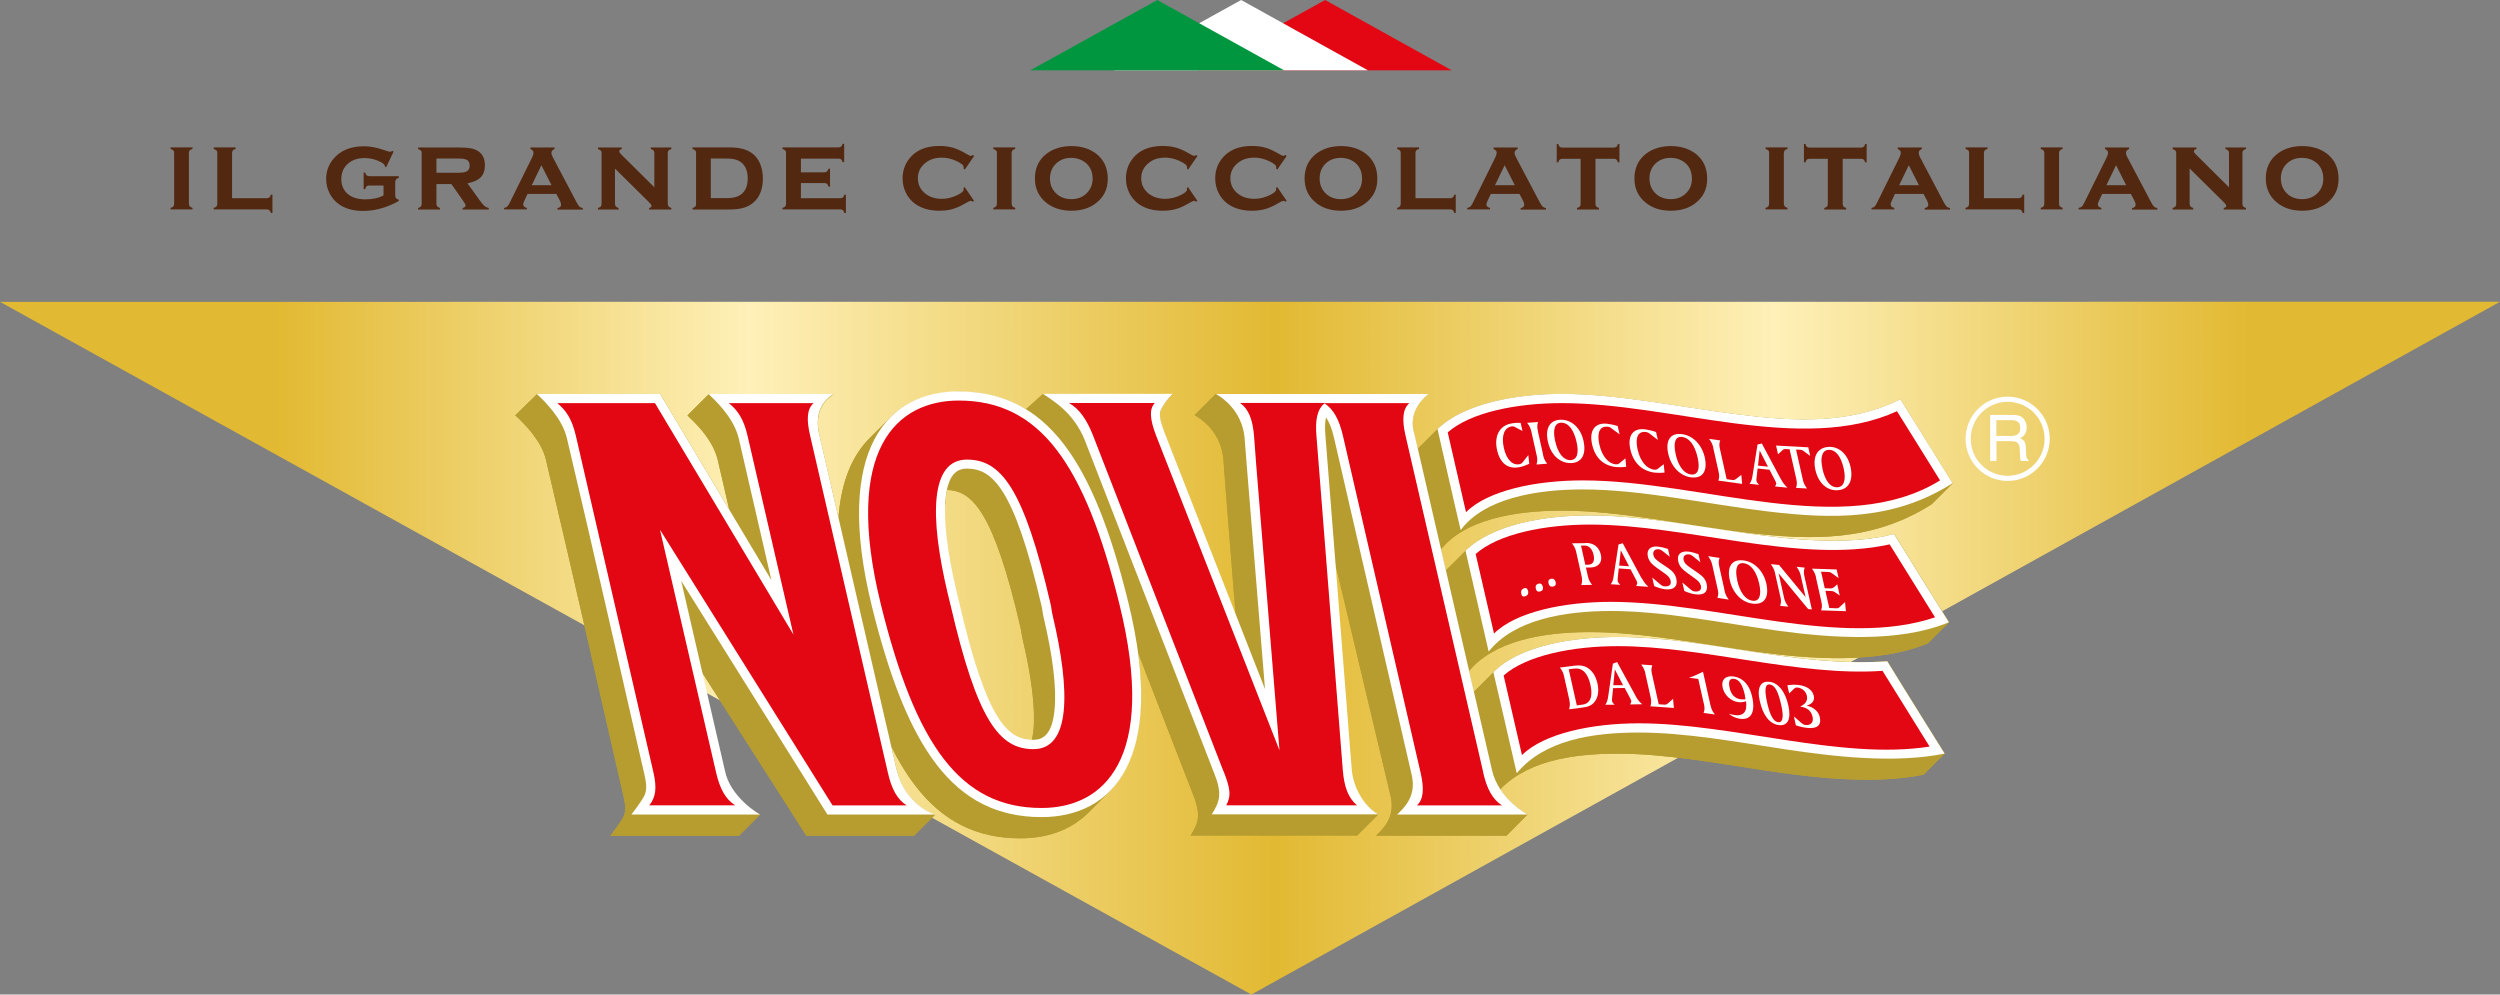 <?xml version="1.0" encoding="UTF-8"?><svg id="Livello_1" xmlns="http://www.w3.org/2000/svg" xmlns:xlink="http://www.w3.org/1999/xlink" viewBox="0 0 243.91 97.03"><rect x="0" y="0" width="243.91" height="97.03" fill="#808080" stroke="none"/><defs><style>.cls-1,.cls-2,.cls-3{fill:none;}.cls-4,.cls-5{fill:#fff;}.cls-6{fill:#b79d2f;}.cls-7{fill:#522811;}.cls-2,.cls-8,.cls-9,.cls-5,.cls-10{fill-rule:evenodd;}.cls-8{fill:url(#Nuovo_campione_sfumatura_1);}.cls-9{fill:#e30613;}.cls-10{fill:#009640;}.cls-3{stroke:#fff;stroke-miterlimit:10;stroke-width:.5px;}</style><linearGradient id="Nuovo_campione_sfumatura_1" x1="0" y1="63.23" x2="243.91" y2="63.23" gradientUnits="userSpaceOnUse"><stop offset=".11" stop-color="#e2b932"/><stop offset=".3" stop-color="#fef0b8"/><stop offset=".51" stop-color="#e2b932"/><stop offset=".71" stop-color="#fef0b8"/><stop offset=".9" stop-color="#e2b932"/></linearGradient></defs><g><g><polygon class="cls-8" points="243.91 29.44 122.09 97.03 0 29.45 243.91 29.44"/><g><g><g><path class="cls-6" d="m187.67,75.58c-4.8.99-10.74.31-15.6-.43-4.82-.73-9.69-1.62-14.24-1.62s-9.23.73-11.9,3.97c-.66-2.9-2.28-9.85-2.28-9.85.6-.61,2.06-2.06,2.06-2.06,2.55-2.6,7.72-3.44,12.14-3.44s8.66.75,13.11,1.43c4.4.68,8.65,1.24,13.18.94,1.36,2.24,5.59,9,5.59,9l-2.06,2.06Z"/><path class="cls-6" d="m187.67,75.58c-4.8.99-10.74.31-15.6-.43-4.82-.73-9.69-1.62-14.24-1.62s-9.23.73-11.9,3.97c-.66-2.9-2.28-9.85-2.28-9.85.6-.61,2.06-2.06,2.06-2.06,2.55-2.6,7.72-3.44,12.14-3.44s8.66.75,13.11,1.43c4.4.68,8.65,1.24,13.18.94,1.36,2.24,5.59,9,5.59,9l-2.06,2.06Z"/></g><g><path class="cls-6" d="m188.08,62.77c-4.78,2-11.37,1.57-16.85.8-5.43-.76-11-1.9-16.13-1.9-4.54,0-9.44.83-11.91,3.96-.44-1.97-2.27-9.84-2.27-9.84.62-.6,2.07-2.06,2.07-2.06,2.66-2.58,7.71-3.44,12.13-3.44,4.78,0,9.94.97,15.01,1.7,5.03.73,10.42,1.23,14.67.11,2.34,3.79,5.35,8.61,5.35,8.61l-2.06,2.06Z"/><path class="cls-6" d="m188.08,62.77c-4.78,2-11.37,1.57-16.85.8-5.43-.76-11-1.9-16.13-1.9-4.54,0-9.44.83-11.91,3.96-.44-1.97-2.27-9.84-2.27-9.84.62-.6,2.07-2.06,2.07-2.06,2.66-2.58,7.71-3.44,12.13-3.44,4.78,0,9.94.97,15.01,1.7,5.03.73,10.42,1.23,14.67.11,2.34,3.79,5.35,8.61,5.35,8.61l-2.06,2.06Z"/></g><g><path class="cls-6" d="m188.44,49.21c-5.79,3.69-11.82,3.49-17.93,2.77-6.06-.72-12.38-2.16-18.16-2.16-4.53,0-9.62.86-11.91,3.97-.44-1.81-2.27-9.86-2.27-9.86.61-.59,2.07-2.06,2.07-2.06,2.61-2.52,7.7-3.43,12.13-3.43,5.42,0,11.32,1.26,17.03,1.98,5.65.73,11.03,1,16.01-1.45,1.62,2.58,5.09,8.19,5.09,8.19l-2.06,2.06Z"/><path class="cls-6" d="m188.44,49.21c-5.79,3.69-11.82,3.49-17.93,2.77-6.06-.72-12.38-2.16-18.16-2.16-4.53,0-9.62.86-11.91,3.97-.44-1.81-2.27-9.86-2.27-9.86.61-.59,2.07-2.06,2.07-2.06,2.61-2.52,7.7-3.43,12.13-3.43,5.42,0,11.32,1.26,17.03,1.98,5.65.73,11.03,1,16.01-1.45,1.62,2.58,5.09,8.19,5.09,8.19l-2.06,2.06Z"/></g><g><path class="cls-5" d="m152.37,38.43c5.42,0,11.32,1.26,17.03,1.98,5.65.73,11.03,1,16.01-1.45,1.62,2.58,5.09,8.18,5.09,8.18-5.78,3.69-11.82,3.49-17.93,2.77-6.06-.72-12.38-2.16-18.15-2.16-4.53,0-9.63.87-11.91,3.97-.44-1.81-2.26-9.86-2.26-9.86,2.61-2.52,7.7-3.43,12.13-3.43Z"/><path class="cls-2" d="m152.37,38.43c5.42,0,11.32,1.26,17.03,1.98,5.65.73,11.03,1,16.01-1.45,1.62,2.58,5.09,8.18,5.09,8.18-5.78,3.69-11.82,3.49-17.93,2.77-6.06-.72-12.38-2.16-18.15-2.16-4.53,0-9.63.87-11.91,3.97-.44-1.81-2.26-9.86-2.26-9.86,2.61-2.52,7.7-3.43,12.13-3.43Z"/></g><g><path class="cls-5" d="m190.14,60.71c-4.78,2-11.37,1.56-16.85.8-5.43-.75-11-1.9-16.13-1.9-4.54,0-9.45.84-11.92,3.96-.44-1.96-2.26-9.84-2.26-9.84,2.66-2.58,7.71-3.44,12.13-3.44,4.78,0,9.94.97,15.01,1.7,5.03.73,10.42,1.23,14.67.11,2.34,3.79,5.35,8.61,5.35,8.61Z"/><path class="cls-2" d="m190.14,60.71c-4.78,2-11.37,1.56-16.85.8-5.43-.75-11-1.9-16.13-1.9-4.54,0-9.45.84-11.92,3.96-.44-1.96-2.26-9.84-2.26-9.84,2.66-2.58,7.71-3.44,12.13-3.44,4.78,0,9.94.97,15.01,1.7,5.03.73,10.42,1.23,14.67.11,2.34,3.79,5.35,8.61,5.35,8.61Z"/></g><g><path class="cls-5" d="m189.73,73.52c-4.8.99-10.75.31-15.6-.42-4.82-.73-9.69-1.63-14.24-1.63s-9.23.73-11.91,3.97c-.66-2.9-2.28-9.85-2.28-9.85,2.55-2.6,7.72-3.44,12.14-3.44s8.66.75,13.11,1.43c4.4.68,8.65,1.24,13.18.94,1.36,2.24,5.59,9,5.59,9Z"/><path class="cls-2" d="m189.73,73.52c-4.8.99-10.75.31-15.6-.42-4.82-.73-9.69-1.63-14.24-1.63s-9.23.73-11.91,3.97c-.66-2.9-2.28-9.85-2.28-9.85,2.55-2.6,7.72-3.44,12.14-3.44s8.66.75,13.11,1.43c4.4.68,8.65,1.24,13.18.94,1.36,2.24,5.59,9,5.59,9Z"/></g><path class="cls-9" d="m141.24,42.19c2.24-1.97,6.74-2.86,11.14-2.86,10.78,0,23.44,5.02,32.7.79l4.2,6.75c-9.38,5.79-23.24,0-34.85,0-4.56,0-9.25.96-11.4,3.1l-1.78-7.77Z"/><path class="cls-9" d="m184.36,53.11l4.43,7.12c-9.16,3.08-21.29-1.51-31.62-1.51-4.56,0-9.26.96-11.41,3.09l-1.79-7.76c2.24-1.98,6.76-2.87,11.15-2.87,9.48,0,20.45,3.88,29.25,1.93Z"/><path class="cls-9" d="m183.66,65.44l4.6,7.4c-8.67,1.35-19.2-2.27-28.37-2.27-4.55,0-9.25.97-11.4,3.1l-1.79-7.77c2.24-1.97,6.75-2.86,11.14-2.86,8.31,0,17.68,2.98,25.82,2.41Z"/><g><path class="cls-2" d="m143.64,47.47c2.21-1.43,5.9-1.98,9.39-1.98,5.86,0,12.93,1.45,19.4,2.17,5.6.64,10.34.65,13.45-1.11"/><path class="cls-4" d="m148.54,42.05l-.78-.41c-.12-.06-.2-.05-.32-.03-.68.14-.98.89-.72,2.09.26,1.16.85,1.72,1.52,1.59.14-.03.23-.08.31-.18l.56-.71.09.85c-.35.16-.66.27-.91.32-1.16.24-1.93-.35-2.23-1.66-.3-1.34.22-2.35,1.32-2.58.32-.07.64-.09.98-.07l.18.79Z"/><path class="cls-4" d="m150.06,41.15c-.12.38-.07.64-.02.88,0,.01,0,.02,0,.04l.51,2.29s0,.02,0,.04c.05.23.12.49.4.84l-1.04.08c.12-.4.07-.67.01-.91l-.51-2.28c-.05-.24-.12-.51-.42-.88l1.04-.07Z"/><path class="cls-4" d="m152.34,40.95c1.02.02,1.88.82,2.15,2.05.31,1.39-.21,2.2-1.31,2.18-1.02-.02-1.88-.81-2.16-2.09-.3-1.34.22-2.15,1.32-2.14Zm-.62,2.05c.27,1.23.81,1.88,1.47,1.89.64.01.89-.61.63-1.76-.28-1.23-.8-1.88-1.49-1.89-.61-.01-.86.61-.61,1.76Z"/><path class="cls-4" d="m158,42.37l-.83-.62c-.12-.09-.21-.11-.34-.12-.72-.07-1.06.54-.79,1.74.26,1.16.88,1.86,1.59,1.93.14.01.25,0,.34-.08l.61-.5.08.82c-.38.05-.71.05-.98.03-1.24-.13-2.06-.9-2.35-2.22-.3-1.34.27-2.13,1.45-2.01.34.04.69.11,1.05.23l.18.79Z"/><path class="cls-4" d="m161.74,42.92l-.83-.64c-.13-.1-.21-.11-.34-.13-.73-.1-1.07.5-.8,1.7.26,1.16.88,1.88,1.6,1.97.14.02.25,0,.34-.06l.61-.47.08.82c-.38.03-.71.03-.98,0-1.25-.17-2.07-.97-2.36-2.28-.3-1.34.28-2.1,1.46-1.94.35.05.69.13,1.05.26l.18.79Z"/><path class="cls-4" d="m164.12,42.36c1.05.14,1.92,1.03,2.2,2.25.31,1.39-.23,2.11-1.35,1.96-1.05-.14-1.92-1.02-2.21-2.3-.3-1.34.24-2.07,1.36-1.91Zm-.65,1.91c.28,1.23.82,1.93,1.5,2.02.66.09.92-.48.66-1.64-.28-1.23-.81-1.93-1.52-2.02-.62-.08-.89.49-.63,1.64Z"/><path class="cls-4" d="m167.83,42.96c-.13.35-.08.62-.02.87l.65,2.92.56.08c.15.02.24-.02.34-.09l.53-.41.08.88-2.32-.32c.12-.35.08-.6.03-.81,0-.02,0-.04-.01-.06l-.51-2.28s0-.03,0-.04c-.05-.23-.12-.49-.41-.88l1.09.15Z"/><path class="cls-4" d="m173.74,46.72c.18.34.38.62.65.86l-1.21-.12c.09-.14.13-.25.11-.34-.01-.06-.06-.15-.13-.29l-.52-1-1.16-.12-.11.95c-.01.11-.02.19,0,.27.02.11.11.22.25.37l-.93-.1c.2-.24.25-.52.3-.83l.48-3,.42-.1,1.85,3.46Zm-2.23-1.29l.98.1-.81-1.58-.16,1.48Z"/><path class="cls-4" d="m176.42,43.63l.19.85-.68-.5c-.07-.05-.18-.1-.29-.1l-.41-.02.65,2.89c.05.24.12.51.42.91l-1.07-.06c.13-.37.07-.64.02-.88l-.65-2.89-.41-.02c-.09,0-.2.03-.24.07l-.48.44-.19-.85,3.13.17Z"/><path class="cls-4" d="m178.41,43.6c1.01-.05,1.85.7,2.13,1.93.31,1.39-.2,2.25-1.28,2.3-1.01.05-1.85-.7-2.14-1.97-.3-1.34.21-2.2,1.29-2.26Zm-.61,2.12c.27,1.23.8,1.85,1.46,1.82.63-.03.87-.68.62-1.83-.28-1.23-.8-1.85-1.48-1.82-.6.03-.85.68-.59,1.83Z"/></g><g><path class="cls-2" d="m146.23,59.3c2.54-1.43,6.35-1.97,9.84-1.97,5.23,0,11.17,1.15,16.9,1.92,4.68.64,8.97.96,12.49.23"/><path class="cls-4" d="m148.68,57.4c.21-.08.36.02.41.28.05.24-.04.41-.27.49-.21.08-.35,0-.4-.24-.06-.25.03-.44.25-.53Z"/><path class="cls-4" d="m150.1,56.94c.22-.05.37.06.43.32.05.24-.04.39-.28.45-.21.05-.36-.04-.41-.28-.06-.25.03-.43.26-.48Z"/><path class="cls-4" d="m151.35,56.47c.22-.04.37.08.43.34.05.24-.04.38-.28.42-.21.04-.36-.07-.42-.31-.06-.26.04-.42.27-.46Z"/><path class="cls-4" d="m154.71,52.97c.79-.01,1.31.41,1.48,1.16.16.72-.22,1.23-1.06,1.24-.11,0-.24,0-.4,0l.18.8c.05.24.11.51.42.89l-1.05.02c.12-.39.07-.66.02-.9l-.51-2.28c-.05-.24-.12-.51-.42-.89l1.35-.02Zm-.04,2.13c.11,0,.18,0,.22,0,.53,0,.72-.34.59-.96-.13-.59-.46-.92-.87-.91h-.36s.42,1.87.42,1.87Z"/><path class="cls-4" d="m160.18,56.41c.18.34.38.61.65.84l-1.2-.08c.09-.15.12-.25.1-.35-.01-.06-.06-.15-.13-.29l-.52-.99-1.15-.08-.1.96c0,.11-.02.2,0,.28.02.11.11.22.25.36l-.93-.06c.2-.24.25-.53.29-.84l.47-3.04.41-.12,1.84,3.42Zm-2.21-1.23l.97.07-.81-1.56-.16,1.5Z"/><path class="cls-4" d="m162.94,54.34l-.72-.57c-.13-.1-.24-.16-.37-.18-.39-.05-.62.19-.54.55.07.34.32.52.71.79l.67.45c.49.33.75.61.86,1.09.16.72-.22,1.12-1.11,1.02-.33-.04-.68-.15-1.05-.31l-.19-.83.79.67c.14.11.23.17.37.18.5.06.72-.17.63-.55-.07-.3-.27-.49-.61-.73l-.75-.53c-.49-.35-.76-.65-.86-1.11-.14-.65.25-1.04,1.02-.95.3.04.61.11.95.23l.17.78Z"/><path class="cls-4" d="m165.89,54.85l-.72-.58c-.13-.1-.24-.17-.37-.18-.39-.05-.62.17-.54.54.08.34.32.53.72.8l.67.46c.49.34.76.62.86,1.1.16.72-.22,1.12-1.12.99-.33-.04-.68-.16-1.06-.32l-.19-.83.8.68c.14.12.23.17.37.19.5.07.72-.16.64-.54-.07-.3-.27-.5-.61-.74l-.75-.54c-.5-.36-.76-.67-.86-1.13-.14-.65.25-1.03,1.03-.93.3.04.61.12.95.25l.18.78Z"/><path class="cls-4" d="m167.77,54.42c-.13.33-.08.6-.03.83,0,.01,0,.03,0,.04l.51,2.28s0,.02,0,.04c.05.23.12.49.41.89l-1.1-.17c.13-.35.08-.62.02-.86l-.51-2.28c-.05-.24-.12-.51-.42-.93l1.1.17Z"/><path class="cls-4" d="m170.13,54.68c1.05.14,1.92,1.03,2.2,2.25.31,1.39-.23,2.11-1.36,1.96-1.05-.14-1.92-1.02-2.21-2.3-.3-1.34.24-2.07,1.36-1.91Zm-.65,1.91c.27,1.23.82,1.93,1.5,2.02.65.09.91-.48.66-1.64-.28-1.23-.81-1.93-1.52-2.02-.62-.09-.89.49-.63,1.64Z"/><path class="cls-4" d="m173.57,55.12l2.59,3.14-.46-2.04c-.05-.24-.12-.51-.42-.92l.79.08c-.13.36-.07.64-.02.87l.72,3.21-.36-.04-2.88-3.48.52,2.33c.05.24.12.51.43.92l-.8-.08c.13-.36.08-.63.02-.87l-.51-2.28c-.05-.24-.12-.51-.42-.92l.8.08Z"/><path class="cls-4" d="m179.19,55.56l.19.84-.68-.49c-.12-.09-.24-.11-.4-.11l-.63-.02.36,1.61.58.02c.12,0,.23-.04.32-.12l.32-.28.24,1.09-.48-.33c-.14-.1-.26-.1-.39-.11l-.53-.02.38,1.68.72.03c.14,0,.21-.04.3-.13l.52-.48.08.89-2.41-.08c.12-.37.07-.62.02-.83,0-.02,0-.04-.01-.06l-.51-2.28s0-.03,0-.04c-.05-.23-.12-.49-.4-.86l2.43.08Z"/></g><g><path class="cls-2" d="m148.97,71.15c2.53-1.43,6.34-1.98,9.84-1.98,4.67,0,9.87.91,14.97,1.66,3.96.58,7.7,1.03,11.01.89"/><path class="cls-4" d="m153.58,64.95c.5-.06.89-.05,1.33.22.44.28.78.8.93,1.45.16.69.11,1.25-.16,1.7-.31.52-.75.65-1.4.73l-1.19.15c.12-.41.06-.68.02-.89,0,0,0-.02,0-.03l-.51-2.28c-.05-.24-.12-.51-.41-.87l1.4-.18Zm.26,3.87l.53-.07c.79-.1,1.06-.77.8-1.94-.26-1.15-.79-1.68-1.59-1.58l-.53.07.79,3.52Z"/><path class="cls-4" d="m159.58,67.91c.18.33.37.59.64.8l-1.17.02c.08-.16.12-.27.1-.36-.01-.06-.06-.15-.13-.29l-.51-.96-1.13.02-.1.99c-.01.11-.02.2,0,.28.02.11.11.22.25.35h-.91c.19-.25.24-.55.29-.87l.45-3.14.41-.16,1.82,3.33Zm-2.18-1.06h.95s-.8-1.54-.8-1.54l-.15,1.54Z"/><path class="cls-4" d="m161.2,64.91c-.13.36-.08.64-.02.88l.65,2.92.55.04c.15,0,.24-.03.33-.11l.52-.46.08.89-2.29-.16c.12-.36.07-.61.03-.83,0-.02,0-.04-.01-.06l-.51-2.28s0-.02,0-.04c-.05-.23-.12-.49-.41-.87l1.08.08Z"/><path class="cls-4" d="m166.9,68.86c.05.21.1.46.41.85l-1.1-.15c.14-.34.09-.62.03-.87,0-.03,0-.05-.02-.08l-.53-2.37-.91-.12c.3-.08.77-.28,1.37-.58l.74,3.32Z"/><path class="cls-4" d="m169.19,69.76c.91.14,1.3-.31,1.16-1.34-.26.09-.52.12-.79.08-.7-.11-1.33-.68-1.49-1.41-.17-.77.27-1.21,1.09-1.09.89.14,1.52.81,1.78,1.94.36,1.61-.13,2.35-1.23,2.18-.38-.06-.74-.23-1.04-.49.17.06.35.1.52.12Zm1.05-1.93c-.22-1-.54-1.52-1.04-1.6-.45-.07-.6.23-.45.89.14.64.5,1.01,1.04,1.1.16.02.33.03.51,0-.02-.15-.05-.28-.07-.39Z"/><path class="cls-4" d="m172.68,66.52c.83.13,1.5.95,1.8,2.32.3,1.35-.08,2.03-.97,1.9-.86-.13-1.51-.95-1.82-2.35-.3-1.33.09-2,.99-1.86Zm-.27,2.04c.27,1.21.6,1.83,1.06,1.9.46.07.58-.49.32-1.65-.29-1.31-.61-1.95-1.11-2.03-.48-.07-.55.52-.27,1.78Z"/><path class="cls-4" d="m177.55,69.99c.17.77-.27,1.15-1.3,1.02-.33-.04-.68-.12-1.04-.25l-.19-.86.75.65c.12.11.24.16.38.18.51.06.82-.25.69-.8-.13-.57-.53-.91-1.21-.99.54-.27.76-.58.65-1.07-.09-.4-.43-.73-.9-.79-.16-.02-.24.02-.35.12l-.47.46-.18-.8c.35-.06.73-.07,1.1-.03.83.1,1.35.5,1.48,1.06.1.45-.13.79-.69.95.71.17,1.16.59,1.28,1.14Z"/></g></g><g><g><path class="cls-6" d="m146.99,81.53h-12.74c1.28-1.17,1.79-2.3,1.41-3.92l-5.6-23.54,1.65,21.06c.13,1.52,1.15,3.37,2.76,4.33l-2.06,2.06h-16.25c.8-1.28,1.06-2.02.16-4.22l-12.57-32.35c-1.07-2.56-3.14-3.7-4.29-4.45l2.29-2.06h12.64s-.76.76-1.11,1.51c-.12.24-.32.72.33,2.4l6.98,18.12-1.03-13-.21-2.78c-.28-2.59-2.17-3.85-2.8-4.19l2.06-2.06h20.76c-.3.2-2.12,1.67-1.39,3.91l7.57,32.8c.63,2.8,3.48,4.32,3.48,4.32l-2.06,2.07Z"/><path class="cls-6" d="m146.99,81.53h-12.74c1.28-1.17,1.79-2.3,1.41-3.92l-5.6-23.54,1.65,21.06c.13,1.52,1.15,3.37,2.76,4.33l-2.06,2.06h-16.25c.8-1.28,1.06-2.02.16-4.22l-12.57-32.35c-1.07-2.56-3.14-3.7-4.29-4.45l2.29-2.06h12.64s-.76.76-1.11,1.51c-.12.24-.32.72.33,2.4l6.98,18.12-1.03-13-.21-2.78c-.28-2.59-2.17-3.85-2.8-4.19l2.06-2.06h20.76c-.3.2-2.12,1.67-1.39,3.91l7.57,32.8c.63,2.8,3.48,4.32,3.48,4.32l-2.06,2.07Z"/></g><g><path class="cls-4" d="m149.05,79.47h-12.74c1.28-1.17,1.79-2.3,1.41-3.92l-7.56-32.8c-.21-.93-.47-1.57-.79-2.02-.09.38-.13.93-.06,1.73l2.57,32.6c.12,1.53.98,3.44,2.59,4.39h-16.24c.79-1.29,1.06-2.02.15-4.22l-12.57-32.35c-1.06-2.56-2.9-3.69-4.05-4.45h12.64s-.76.76-1.11,1.51c-.12.24-.32.59.33,2.28l9.8,25.01-1.78-21.81-.22-2.78c-.28-2.59-2.16-3.86-2.79-4.2h20.76c-.3.2-2.12,1.67-1.39,3.91l7.57,32.8c.63,2.8,3.48,4.32,3.48,4.32Z"/><path class="cls-1" d="m149.05,79.47h-12.74c1.28-1.17,1.79-2.3,1.41-3.92l-7.56-32.8c-.21-.93-.47-1.57-.79-2.02-.09.38-.13.93-.06,1.73l2.57,32.6c.12,1.53.98,3.44,2.59,4.39h-16.24c.79-1.29,1.06-2.02.15-4.22l-12.57-32.35c-1.06-2.56-2.9-3.69-4.05-4.45h12.64s-.76.76-1.11,1.51c-.12.24-.32.59.33,2.28l9.8,25.01-1.78-21.81-.22-2.78c-.28-2.59-2.16-3.86-2.79-4.2h20.76c-.3.2-2.12,1.67-1.39,3.91l7.57,32.8c.63,2.8,3.48,4.32,3.48,4.32Z"/></g><path class="cls-9" d="m129.25,39.33c-.73.58-.95,1.61-.81,3.22l2.57,32.59c.13,1.62.53,2.71,1.38,3.43h-12.75c.46-.89.48-1.57-.41-3.67l-12.56-32.34c-.63-1.62-1.35-2.65-2.37-3.24h8.37c-.57.59-.48,1.61.14,3.22l12.02,30.66-2.27-27.87-.21-2.78c-.13-1.62-.53-2.65-1.37-3.24h8.28Z"/><path class="cls-9" d="m144.71,75.35l-7.57-32.8c-.38-1.62-.29-2.64.36-3.22h-8.31c.92.59,1.47,1.61,1.84,3.22l7.56,32.8c.38,1.62.29,2.64-.35,3.23h8.3c-.92-.59-1.48-1.62-1.84-3.23Z"/></g><g><g><path class="cls-6" d="m106.12,79.35c-1.74,1.7-4.05,2.44-6.57,2.44-8.62,0-13.15-6.79-16.54-20.54-2.37-9.63-1.17-15.41,1.74-18.4.38-.39,1.78-1.77,2.1-2.1,1.73-1.74,4.23-2.52,6.72-2.52,8.62,0,13.13,6.78,16.51,20.53,2.43,9.88.98,15.71-2,18.63-.3.29-1.59,1.6-1.96,1.96Zm-5.52-6.83c.06-.24.19-.86.22-1.16.23-2.16-.17-5.32-1.08-9.15-.08-.35-.1-.64-.17-.97-2.64-11.41-4.75-13.38-7.18-13.44-.06.24-.09.52-.13.81-.23,2.16-.03,5.34.88,9.17.09.34.22.91.29,1.24,2.64,11.42,4.74,13.45,7.17,13.51Z"/><path class="cls-6" d="m106.12,79.35c-1.74,1.7-4.05,2.44-6.57,2.44-8.62,0-13.15-6.79-16.54-20.54-2.37-9.63-1.17-15.41,1.74-18.4.38-.39,1.78-1.77,2.1-2.1,1.73-1.74,4.23-2.52,6.72-2.52,8.62,0,13.13,6.78,16.51,20.53,2.43,9.88.98,15.71-2,18.63-.3.29-1.59,1.6-1.96,1.96Zm-5.52-6.83c.06-.24.19-.86.22-1.16.23-2.16-.17-5.32-1.08-9.15-.08-.35-.1-.64-.17-.97-2.64-11.41-4.75-13.38-7.18-13.44-.06.24-.09.52-.13.81-.23,2.16-.03,5.34.88,9.17.09.34.22.91.29,1.24,2.64,11.42,4.74,13.45,7.17,13.51Z"/></g><g><path class="cls-5" d="m93.54,38.19c8.62,0,13.16,6.82,16.54,20.57,3.8,15.44-1.59,20.96-8.46,20.96-8.62,0-13.15-6.78-16.55-20.54-3.8-15.43,1.58-21,8.47-21Zm7.28,33.99c1.07,0,1.84-.69,2.06-2.88.23-2.16-.17-5.33-1.08-9.16-.08-.34-.09-.64-.17-.97-2.69-11.61-4.82-13.45-7.3-13.45-1.07,0-1.83.69-2.07,2.88-.23,2.16.17,5.33,1.08,9.16.08.35.16.68.24,1.01,2.69,11.62,4.75,13.41,7.23,13.41Z"/><path class="cls-2" d="m93.54,38.19c8.62,0,13.16,6.82,16.54,20.57,3.8,15.44-1.59,20.96-8.46,20.96-8.62,0-13.15-6.78-16.55-20.54-3.8-15.43,1.58-21,8.47-21Zm7.28,33.99c1.07,0,1.84-.69,2.06-2.88.23-2.16-.17-5.33-1.08-9.16-.08-.34-.09-.64-.17-.97-2.69-11.61-4.82-13.45-7.3-13.45-1.07,0-1.83.69-2.07,2.88-.23,2.16.17,5.33,1.08,9.16.08.35.16.68.24,1.01,2.69,11.62,4.75,13.41,7.23,13.41Z"/></g><path class="cls-9" d="m85.94,58.97c-3.75-15.22,1.61-19.89,7.6-19.89,7.9,0,12.28,6.12,15.68,19.89,3.75,15.23-1.62,19.86-7.6,19.86-7.9,0-12.28-6.09-15.68-19.86Zm6.78,0c-.07-.32-.16-.65-.24-.99-1.83-7.71-1.71-13.14,1.86-13.14,3.3,0,5.54,2.73,8.17,14.14.08.33.08.63.17.97,1.83,7.71,1.71,13.14-1.85,13.14-3.3,0-5.47-2.7-8.1-14.1Z"/></g><g><g><path class="cls-6" d="m89.15,81.53h-10.48s-10.47-16.38-10.47-16.38l2.31,10.01c.38,2.69,3.65,4.32,3.65,4.32l-2.06,2.06h-12.55s.66-.86,1.03-1.43c.4-.61.58-1.02.24-2.47-1.53-6.62-5.01-22.05-7.56-32.8-.47-1.97-2.3-3.68-2.99-4.32l2.12-2.06h12.02l6.74,11.27-1.13-4.89c-.52-2.1-2.39-3.76-2.95-4.31l2.07-2.06h12.19c-.43.26-2,1.3-1.41,3.91l7.57,32.8c.91,3.48,3.72,4.33,3.72,4.33l-2.06,2.05Z"/><path class="cls-6" d="m89.15,81.53h-10.48s-10.47-16.38-10.47-16.38l2.31,10.01c.38,2.69,3.65,4.32,3.65,4.32l-2.06,2.06h-12.55s.66-.86,1.03-1.43c.4-.61.58-1.02.24-2.47-1.53-6.62-5.01-22.05-7.56-32.8-.47-1.97-2.3-3.68-2.99-4.32l2.12-2.06h12.02l6.74,11.27-1.13-4.89c-.52-2.1-2.39-3.76-2.95-4.31l2.07-2.06h12.19c-.43.26-2,1.3-1.41,3.91l7.57,32.8c.91,3.48,3.72,4.33,3.72,4.33l-2.06,2.05Z"/></g><g><path class="cls-5" d="m79.92,42.35l7.57,32.8c.91,3.48,3.72,4.32,3.72,4.32h-10.48s-14.27-22.8-14.27-22.8l4.26,18.49c.52,2.68,3.43,4.31,3.43,4.31h-12.55s.66-.85,1.03-1.44c.39-.6.58-1.02.24-2.47-1.53-6.61-5.01-22.05-7.56-32.8-.46-1.97-2.24-3.68-2.93-4.32h12.02l10.86,18.16-3.19-13.85c-.52-2.1-2.38-3.76-2.94-4.31,1.26,0,12.19,0,12.19,0-.43.26-2,1.3-1.41,3.91Z"/><path class="cls-2" d="m79.92,42.35l7.57,32.8c.91,3.48,3.72,4.32,3.72,4.32h-10.48s-14.27-22.8-14.27-22.8l4.26,18.49c.52,2.68,3.43,4.31,3.43,4.31h-12.55s.66-.85,1.03-1.44c.39-.6.58-1.02.24-2.47-1.53-6.61-5.01-22.05-7.56-32.8-.46-1.97-2.24-3.68-2.93-4.32h12.02l10.86,18.16-3.19-13.85c-.52-2.1-2.38-3.76-2.94-4.31,1.26,0,12.19,0,12.19,0-.43.26-2,1.3-1.41,3.91Z"/></g><path class="cls-9" d="m79.38,39.33c-.66.58-.71,1.61-.33,3.22l7.57,32.81c.36,1.62.92,2.64,1.84,3.22h-7.23s-16.84-26.9-16.84-26.9l5.47,23.67c.37,1.62.94,2.63,1.86,3.22h-8.37c.6-.78.77-1.6.4-3.22-1.53-6.62-5.08-22.03-7.56-32.8-.37-1.61-.92-2.48-1.82-3.22h9.53l13.51,22.58-4.47-19.37c-.37-1.62-.97-2.54-1.84-3.21h8.28Z"/></g></g><path class="cls-5" d="m196.17,42.54c.29,0,.51-.06.69-.18.16-.11.24-.32.24-.62,0-.32-.11-.54-.35-.65-.12-.06-.28-.1-.49-.1h-1.49v1.54h1.41Zm-2.02-2.06h2.09c.34,0,.63.02.86.12.35.16.63.58.63,1.09,0,.27-.06.49-.17.66-.11.18-.27.31-.46.41.17.08.3.17.4.28.08.12.13.31.15.57l.02.61c.01.17.02.3.05.39.04.14.1.23.2.27v.1h-.75s-.03-.09-.05-.15c-.02-.07-.02-.18-.03-.36l-.04-.75c-.01-.29-.12-.49-.33-.59-.11-.06-.3-.09-.55-.09h-1.39v1.93h-.61v-4.51Z"/><path class="cls-1" d="m192.02,42.66c0-2.13,1.73-3.86,3.85-3.86s3.86,1.73,3.86,3.86-1.73,3.86-3.86,3.86-3.85-1.73-3.85-3.86Z"/></g><g><polygon class="cls-9" points="116.89 6.86 129.28 0 141.64 6.86 116.89 6.86"/><polygon class="cls-5" points="108.7 6.86 121.09 0 133.46 6.86 108.7 6.86"/><polygon class="cls-10" points="125.28 6.86 112.91 0 100.52 6.86 125.28 6.86"/></g><g><path class="cls-7" d="m18.43,14.93v4.94c0,.11.03.2.08.26.05.06.14.11.27.15v.15h-2.14v-.15c.13-.03.22-.08.27-.14.05-.06.08-.15.08-.26v-4.95c0-.11-.02-.2-.08-.25s-.14-.11-.27-.15v-.15h2.14v.15c-.13.04-.22.08-.27.14-.05.06-.08.14-.08.26Z"/><path class="cls-7" d="m22.63,19.34h3.39c.12,0,.2-.03.26-.08.06-.05.11-.14.15-.27h.15v1.79h-.15c-.04-.13-.08-.22-.14-.27-.06-.05-.15-.08-.26-.08h-5.18v-.15c.13-.03.22-.08.27-.14.05-.06.08-.15.08-.26v-4.95c0-.11-.02-.2-.08-.25s-.14-.11-.27-.15v-.15h2.14v.15c-.13.04-.22.08-.27.14-.05.06-.08.15-.08.26v4.4Z"/><path class="cls-7" d="m37.41,18.1h-1.38c-.12,0-.2.02-.26.08-.06.05-.11.14-.14.27h-.15v-1.61h.15c.04.13.08.22.14.27.06.05.15.08.26.08h2.88v.16c-.13.04-.21.09-.27.16-.05.07-.08.17-.08.29v1.28c0,.11.03.2.08.26.05.06.14.11.27.15v.12c-1.17.65-2.33.97-3.49.97-1,0-1.81-.24-2.43-.71-.33-.26-.61-.58-.81-.96-.24-.45-.36-.94-.36-1.45,0-.71.22-1.35.66-1.9.68-.86,1.7-1.29,3.04-1.29.59,0,1.26.13,2.01.39.3.1.47.15.52.15.06,0,.13-.03.22-.09l.13.07-.72,1.52-.13-.06v-.03c0-.13-.13-.27-.4-.41-.49-.26-1.02-.39-1.59-.39-.65,0-1.19.18-1.6.54-.44.37-.66.88-.66,1.51,0,.59.2,1.07.6,1.43.41.36.99.55,1.73.55s1.3-.13,1.79-.39v-.92Z"/><path class="cls-7" d="m42.58,17.95v1.93c0,.11.03.2.08.26.05.06.14.11.27.15v.15h-2.14v-.15c.13-.03.22-.08.27-.14.05-.06.08-.15.08-.26v-4.95c0-.11-.02-.2-.08-.25s-.14-.11-.27-.15v-.15h3.97c.51,0,.91.03,1.18.08.27.05.51.15.72.28.44.29.65.75.65,1.39,0,.49-.13.87-.4,1.15s-.7.47-1.3.6l1.15,1.6c.21.29.38.5.5.6s.27.17.42.2v.15h-2.54v-.15c.19-.05.28-.13.28-.24,0-.08-.06-.2-.17-.36l-1.21-1.73h-1.45Zm0-1.1h2.18c.33,0,.58-.04.73-.11.22-.1.33-.29.33-.58,0-.26-.08-.43-.23-.54-.16-.1-.44-.15-.83-.15h-2.18v1.37Z"/><path class="cls-7" d="m54.25,18.92h-2.78l-.31.66c-.08.16-.11.28-.11.37,0,.17.12.28.35.33v.15h-2.22v-.15c.14-.02.24-.06.3-.12.07-.06.15-.18.24-.36l2.21-4.47c.08-.17.12-.32.12-.44,0-.15-.1-.26-.3-.35v-.15h2.35v.15c-.2.08-.3.2-.3.37,0,.12.04.26.14.44l2.29,4.34c.13.24.22.39.3.46.07.07.18.12.33.15v.15h-2.47v-.15c.23-.04.35-.15.35-.33,0-.11-.04-.25-.13-.42l-.33-.62Zm-.44-.85l-.99-1.95-.94,1.95h1.93Z"/><path class="cls-7" d="m60,16.45v3.43c0,.11.03.2.08.26.05.06.14.11.27.15v.15h-2.01v-.15c.13-.03.22-.08.27-.14.05-.06.08-.15.08-.26v-4.95c0-.11-.02-.2-.08-.25s-.14-.11-.27-.15v-.15h2.32v.15c-.16.04-.24.11-.24.21,0,.09.06.19.17.3l3.25,3.22v-3.33c0-.11-.03-.2-.08-.26-.05-.06-.14-.11-.27-.14v-.15h2.01v.15c-.13.04-.22.08-.27.14-.05.06-.08.14-.08.26v4.94c0,.11.03.2.08.26.05.06.14.11.27.15v.15h-2.17v-.15c.16-.03.24-.1.24-.2,0-.05-.02-.1-.07-.16-.04-.05-.14-.16-.3-.32l-3.21-3.17Z"/><path class="cls-7" d="m67.91,19.88v-4.95c0-.11-.02-.2-.08-.25s-.14-.11-.27-.15v-.15h3.55c.74,0,1.32.09,1.75.28.6.26,1.03.69,1.29,1.29.18.42.28.91.28,1.46,0,1.03-.31,1.82-.92,2.35-.28.24-.6.41-.98.52-.38.11-.85.16-1.41.16h-3.55v-.15c.13-.03.22-.08.27-.14.05-.06.08-.15.08-.26Zm1.45-.55h1.55c.71,0,1.22-.16,1.54-.49.34-.34.5-.82.5-1.44s-.17-1.1-.5-1.44c-.17-.17-.37-.29-.62-.37-.25-.08-.55-.12-.93-.12h-1.55v3.86Z"/><path class="cls-7" d="m78.14,17.86v1.48h3.84c.11,0,.2-.03.26-.08.06-.05.11-.14.14-.27h.15v1.79h-.15c-.03-.13-.08-.21-.14-.27-.06-.05-.15-.08-.26-.08h-5.64v-.15c.13-.03.22-.08.27-.14.05-.06.08-.15.08-.26v-4.95c0-.11-.02-.2-.08-.25s-.14-.11-.27-.15v-.15h5.47c.12,0,.2-.03.26-.08.06-.05.11-.14.14-.27h.15v1.79h-.15c-.04-.13-.08-.22-.14-.27-.06-.05-.15-.07-.26-.07h-3.67v1.33h2.28c.11,0,.2-.03.26-.08.06-.05.11-.14.15-.27h.15v1.75h-.15c-.04-.13-.08-.22-.14-.27s-.15-.08-.26-.08h-2.28Z"/><path class="cls-7" d="m94.12,18.26l.91,1.33-.12.09c-.09-.06-.15-.09-.21-.09-.06,0-.2.07-.43.2-.49.29-.93.49-1.31.6-.38.11-.81.17-1.31.17-.99,0-1.79-.24-2.42-.71-.35-.27-.63-.61-.84-1.02-.22-.44-.33-.92-.33-1.43,0-.71.21-1.34.62-1.88.64-.85,1.63-1.28,2.97-1.28.49,0,.93.06,1.32.17.38.11.82.31,1.31.6.22.13.37.2.43.2.05,0,.12-.03.21-.09l.12.1-.91,1.32-.12-.09s0-.07.01-.08c0-.03,0-.06,0-.07,0-.18-.24-.37-.73-.6-.46-.21-.93-.32-1.39-.32-.66,0-1.2.17-1.62.52-.49.39-.73.89-.73,1.49s.24,1.11.73,1.5c.43.34.97.51,1.62.51.51,0,1.02-.13,1.53-.38.4-.2.59-.38.59-.53,0,0,0-.06-.02-.15l.12-.09Z"/><path class="cls-7" d="m98.7,14.93v4.94c0,.11.03.2.08.26.05.06.14.11.27.15v.15h-2.14v-.15c.13-.03.22-.08.27-.14.05-.06.08-.15.08-.26v-4.95c0-.11-.02-.2-.08-.25s-.14-.11-.27-.15v-.15h2.14v.15c-.13.04-.22.08-.27.14-.05.06-.08.14-.08.26Z"/><path class="cls-7" d="m104.52,14.25c.96,0,1.76.25,2.41.73.77.59,1.15,1.41,1.15,2.47,0,.99-.38,1.78-1.15,2.37-.63.49-1.43.74-2.4.74s-1.76-.25-2.4-.74c-.77-.59-1.16-1.4-1.16-2.42s.39-1.84,1.16-2.42c.64-.48,1.43-.72,2.38-.73Zm0,1.15c-.62,0-1.13.2-1.53.6-.36.38-.55.84-.55,1.41s.18,1.03.55,1.41c.39.4.9.61,1.53.61s1.13-.2,1.53-.61c.36-.37.55-.83.55-1.38,0-.59-.18-1.07-.55-1.44-.4-.39-.91-.59-1.53-.6Z"/><path class="cls-7" d="m115.91,18.26l.91,1.33-.12.09c-.09-.06-.15-.09-.21-.09-.06,0-.2.07-.43.2-.49.29-.93.49-1.31.6-.38.11-.81.17-1.31.17-.99,0-1.79-.24-2.42-.71-.35-.27-.63-.61-.84-1.02-.22-.44-.33-.92-.33-1.43,0-.71.21-1.34.62-1.88.64-.85,1.63-1.28,2.97-1.28.49,0,.93.06,1.32.17.38.11.82.31,1.31.6.22.13.37.2.43.2.05,0,.12-.03.21-.09l.12.1-.91,1.32-.12-.09s0-.07.01-.08c0-.03,0-.06,0-.07,0-.18-.24-.37-.73-.6-.46-.21-.93-.32-1.39-.32-.66,0-1.2.17-1.62.52-.49.39-.73.89-.73,1.49s.24,1.11.73,1.5c.43.34.97.51,1.62.51.51,0,1.02-.13,1.53-.38.4-.2.59-.38.59-.53,0,0,0-.06-.02-.15l.12-.09Z"/><path class="cls-7" d="m124.62,18.26l.91,1.33-.12.09c-.09-.06-.15-.09-.21-.09-.06,0-.21.07-.43.2-.49.29-.93.49-1.31.6-.38.11-.81.17-1.31.17-.99,0-1.79-.24-2.42-.71-.35-.27-.63-.61-.84-1.02-.22-.44-.33-.92-.33-1.43,0-.71.21-1.34.62-1.88.64-.85,1.63-1.28,2.97-1.28.49,0,.93.06,1.31.17.38.11.82.31,1.31.6.22.13.37.2.43.2.05,0,.12-.03.21-.09l.12.1-.91,1.32-.12-.09s0-.07.01-.08c0-.03,0-.06,0-.07,0-.18-.24-.37-.73-.6-.46-.21-.93-.32-1.39-.32-.66,0-1.2.17-1.62.52-.49.39-.73.89-.73,1.49s.24,1.11.73,1.5c.43.34.97.51,1.62.51.51,0,1.02-.13,1.53-.38.4-.2.59-.38.59-.53,0,0,0-.06-.02-.15l.12-.09Z"/><path class="cls-7" d="m130.82,14.25c.96,0,1.76.25,2.41.73.77.59,1.15,1.41,1.15,2.47,0,.99-.38,1.78-1.15,2.37-.63.49-1.43.74-2.4.74s-1.76-.25-2.39-.74c-.77-.59-1.16-1.4-1.16-2.42s.39-1.84,1.16-2.42c.64-.48,1.43-.72,2.38-.73Zm0,1.15c-.62,0-1.13.2-1.53.6-.36.38-.54.84-.54,1.41s.18,1.03.54,1.41c.39.4.9.61,1.53.61s1.13-.2,1.53-.61c.36-.37.54-.83.54-1.38,0-.59-.18-1.07-.54-1.44-.4-.39-.91-.59-1.53-.6Z"/><path class="cls-7" d="m138.09,19.34h3.39c.12,0,.2-.03.26-.08.06-.05.11-.14.15-.27h.14v1.79h-.14c-.04-.13-.08-.22-.14-.27-.06-.05-.15-.08-.26-.08h-5.18v-.15c.12-.03.21-.08.27-.14.05-.06.08-.15.08-.26v-4.95c0-.11-.03-.2-.08-.25s-.14-.11-.27-.15v-.15h2.14v.15c-.13.04-.22.08-.27.14s-.08.15-.08.26v4.4Z"/><path class="cls-7" d="m148.23,18.92h-2.78l-.31.66c-.08.16-.12.28-.12.37,0,.17.12.28.35.33v.15h-2.22v-.15c.14-.02.24-.06.3-.12.07-.06.15-.18.24-.36l2.21-4.47c.08-.17.12-.32.12-.44,0-.15-.1-.26-.3-.35v-.15h2.35v.15c-.2.08-.3.2-.3.37,0,.12.04.26.14.44l2.29,4.34c.12.24.22.39.3.46.07.07.18.12.33.15v.15h-2.47v-.15c.23-.04.35-.15.35-.33,0-.11-.04-.25-.13-.42l-.33-.62Zm-.44-.85l-.99-1.95-.94,1.95h1.93Z"/><path class="cls-7" d="m155.66,15.48v4.4c0,.11.03.2.07.26.05.06.14.11.27.15v.15h-2.14v-.15c.13-.03.21-.08.27-.14.05-.06.08-.15.08-.26v-4.4h-1.78c-.12,0-.2.03-.26.08s-.11.14-.14.27h-.15v-1.79h.15c.03.13.08.22.14.27.06.05.15.08.26.08h5.02c.12,0,.2-.03.26-.08.06-.05.11-.14.14-.27h.15v1.79h-.15c-.04-.13-.08-.22-.14-.27-.06-.05-.15-.08-.26-.08h-1.78Z"/><path class="cls-7" d="m163,14.25c.96,0,1.76.25,2.41.73.77.59,1.15,1.41,1.15,2.47,0,.99-.38,1.78-1.15,2.37-.63.49-1.43.74-2.4.74s-1.76-.25-2.39-.74c-.77-.59-1.16-1.4-1.16-2.42s.39-1.84,1.16-2.42c.64-.48,1.43-.72,2.38-.73Zm0,1.15c-.62,0-1.13.2-1.53.6-.36.38-.54.84-.54,1.41s.18,1.03.54,1.41c.39.4.9.61,1.53.61s1.13-.2,1.53-.61c.36-.37.54-.83.54-1.38,0-.59-.18-1.07-.54-1.44-.4-.39-.91-.59-1.53-.6Z"/><path class="cls-7" d="m174.04,14.93v4.94c0,.11.03.2.08.26.05.06.14.11.27.15v.15h-2.14v-.15c.13-.03.22-.08.27-.14.05-.06.08-.15.08-.26v-4.95c0-.11-.02-.2-.07-.25s-.14-.11-.27-.15v-.15h2.14v.15c-.13.04-.22.08-.27.14-.05.06-.08.14-.08.26Z"/><path class="cls-7" d="m179.78,15.48v4.4c0,.11.03.2.07.26.05.06.14.11.27.15v.15h-2.14v-.15c.13-.03.21-.08.27-.14.05-.06.08-.15.08-.26v-4.4h-1.78c-.12,0-.2.03-.26.08s-.11.14-.14.27h-.15v-1.79h.15c.03.13.08.22.14.27.06.05.15.08.26.08h5.02c.12,0,.2-.03.26-.08.06-.05.11-.14.14-.27h.15v1.79h-.15c-.04-.13-.08-.22-.14-.27-.06-.05-.15-.08-.26-.08h-1.78Z"/><path class="cls-7" d="m187.66,18.92h-2.78l-.31.66c-.08.16-.11.28-.11.37,0,.17.12.28.35.33v.15h-2.22v-.15c.14-.02.24-.06.3-.12s.14-.18.23-.36l2.21-4.47c.08-.17.12-.32.12-.44,0-.15-.1-.26-.3-.35v-.15h2.35v.15c-.2.08-.3.2-.3.37,0,.12.04.26.13.44l2.29,4.34c.13.24.22.39.3.46.07.07.18.12.33.15v.15h-2.47v-.15c.23-.04.35-.15.35-.33,0-.11-.04-.25-.13-.42l-.33-.62Zm-.44-.85l-.99-1.95-.94,1.95h1.94Z"/><path class="cls-7" d="m193.54,19.34h3.39c.12,0,.2-.03.26-.08.06-.05.11-.14.15-.27h.15v1.79h-.15c-.04-.13-.08-.22-.14-.27-.06-.05-.15-.08-.26-.08h-5.18v-.15c.13-.03.22-.08.27-.14.05-.06.08-.15.08-.26v-4.95c0-.11-.02-.2-.07-.25s-.14-.11-.27-.15v-.15h2.14v.15c-.13.04-.22.08-.27.14-.05.06-.08.15-.08.26v4.4Z"/><path class="cls-7" d="m200.89,14.93v4.94c0,.11.03.2.08.26s.14.11.27.15v.15h-2.14v-.15c.12-.03.21-.08.27-.14.05-.06.08-.15.08-.26v-4.95c0-.11-.03-.2-.08-.25s-.14-.11-.27-.15v-.15h2.14v.15c-.13.04-.22.08-.27.14s-.08.14-.08.26Z"/><path class="cls-7" d="m207.88,18.92h-2.78l-.31.66c-.08.16-.12.28-.12.37,0,.17.12.28.35.33v.15h-2.22v-.15c.14-.02.24-.06.3-.12.07-.06.15-.18.24-.36l2.21-4.47c.08-.17.12-.32.12-.44,0-.15-.1-.26-.3-.35v-.15h2.35v.15c-.2.08-.3.2-.3.37,0,.12.04.26.14.44l2.29,4.34c.12.24.22.39.3.46.07.07.18.12.33.15v.15h-2.47v-.15c.23-.04.35-.15.35-.33,0-.11-.04-.25-.13-.42l-.33-.62Zm-.44-.85l-.99-1.95-.94,1.95h1.93Z"/><path class="cls-7" d="m213.63,16.45v3.43c0,.11.03.2.08.26s.14.11.27.15v.15h-2.01v-.15c.12-.03.21-.08.27-.14.05-.06.08-.15.08-.26v-4.95c0-.11-.03-.2-.08-.25s-.14-.11-.27-.15v-.15h2.32v.15c-.16.04-.24.11-.24.21,0,.09.06.19.17.3l3.25,3.22v-3.33c0-.11-.03-.2-.08-.26-.05-.06-.14-.11-.27-.14v-.15h2.01v.15c-.13.04-.22.08-.27.14s-.08.14-.08.26v4.94c0,.11.03.2.08.26s.14.11.27.15v.15h-2.17v-.15c.16-.03.24-.1.24-.2,0-.05-.02-.1-.06-.16s-.14-.16-.3-.32l-3.21-3.17Z"/><path class="cls-7" d="m224.6,14.25c.96,0,1.76.25,2.41.73.77.59,1.15,1.41,1.15,2.47,0,.99-.38,1.78-1.15,2.37-.63.49-1.43.74-2.4.74s-1.76-.25-2.39-.74c-.77-.59-1.16-1.4-1.16-2.42s.39-1.84,1.16-2.42c.64-.48,1.43-.72,2.38-.73Zm0,1.15c-.62,0-1.13.2-1.53.6-.36.38-.54.84-.54,1.41s.18,1.03.54,1.41c.39.4.9.61,1.53.61s1.13-.2,1.53-.61c.36-.37.54-.83.54-1.38,0-.59-.18-1.07-.54-1.44-.4-.39-.91-.59-1.53-.6Z"/></g></g><path class="cls-3" d="m192.02,42.81c0-2.13,1.73-3.86,3.85-3.86s3.86,1.73,3.86,3.86-1.73,3.86-3.86,3.86-3.85-1.73-3.85-3.86Z"/></svg>